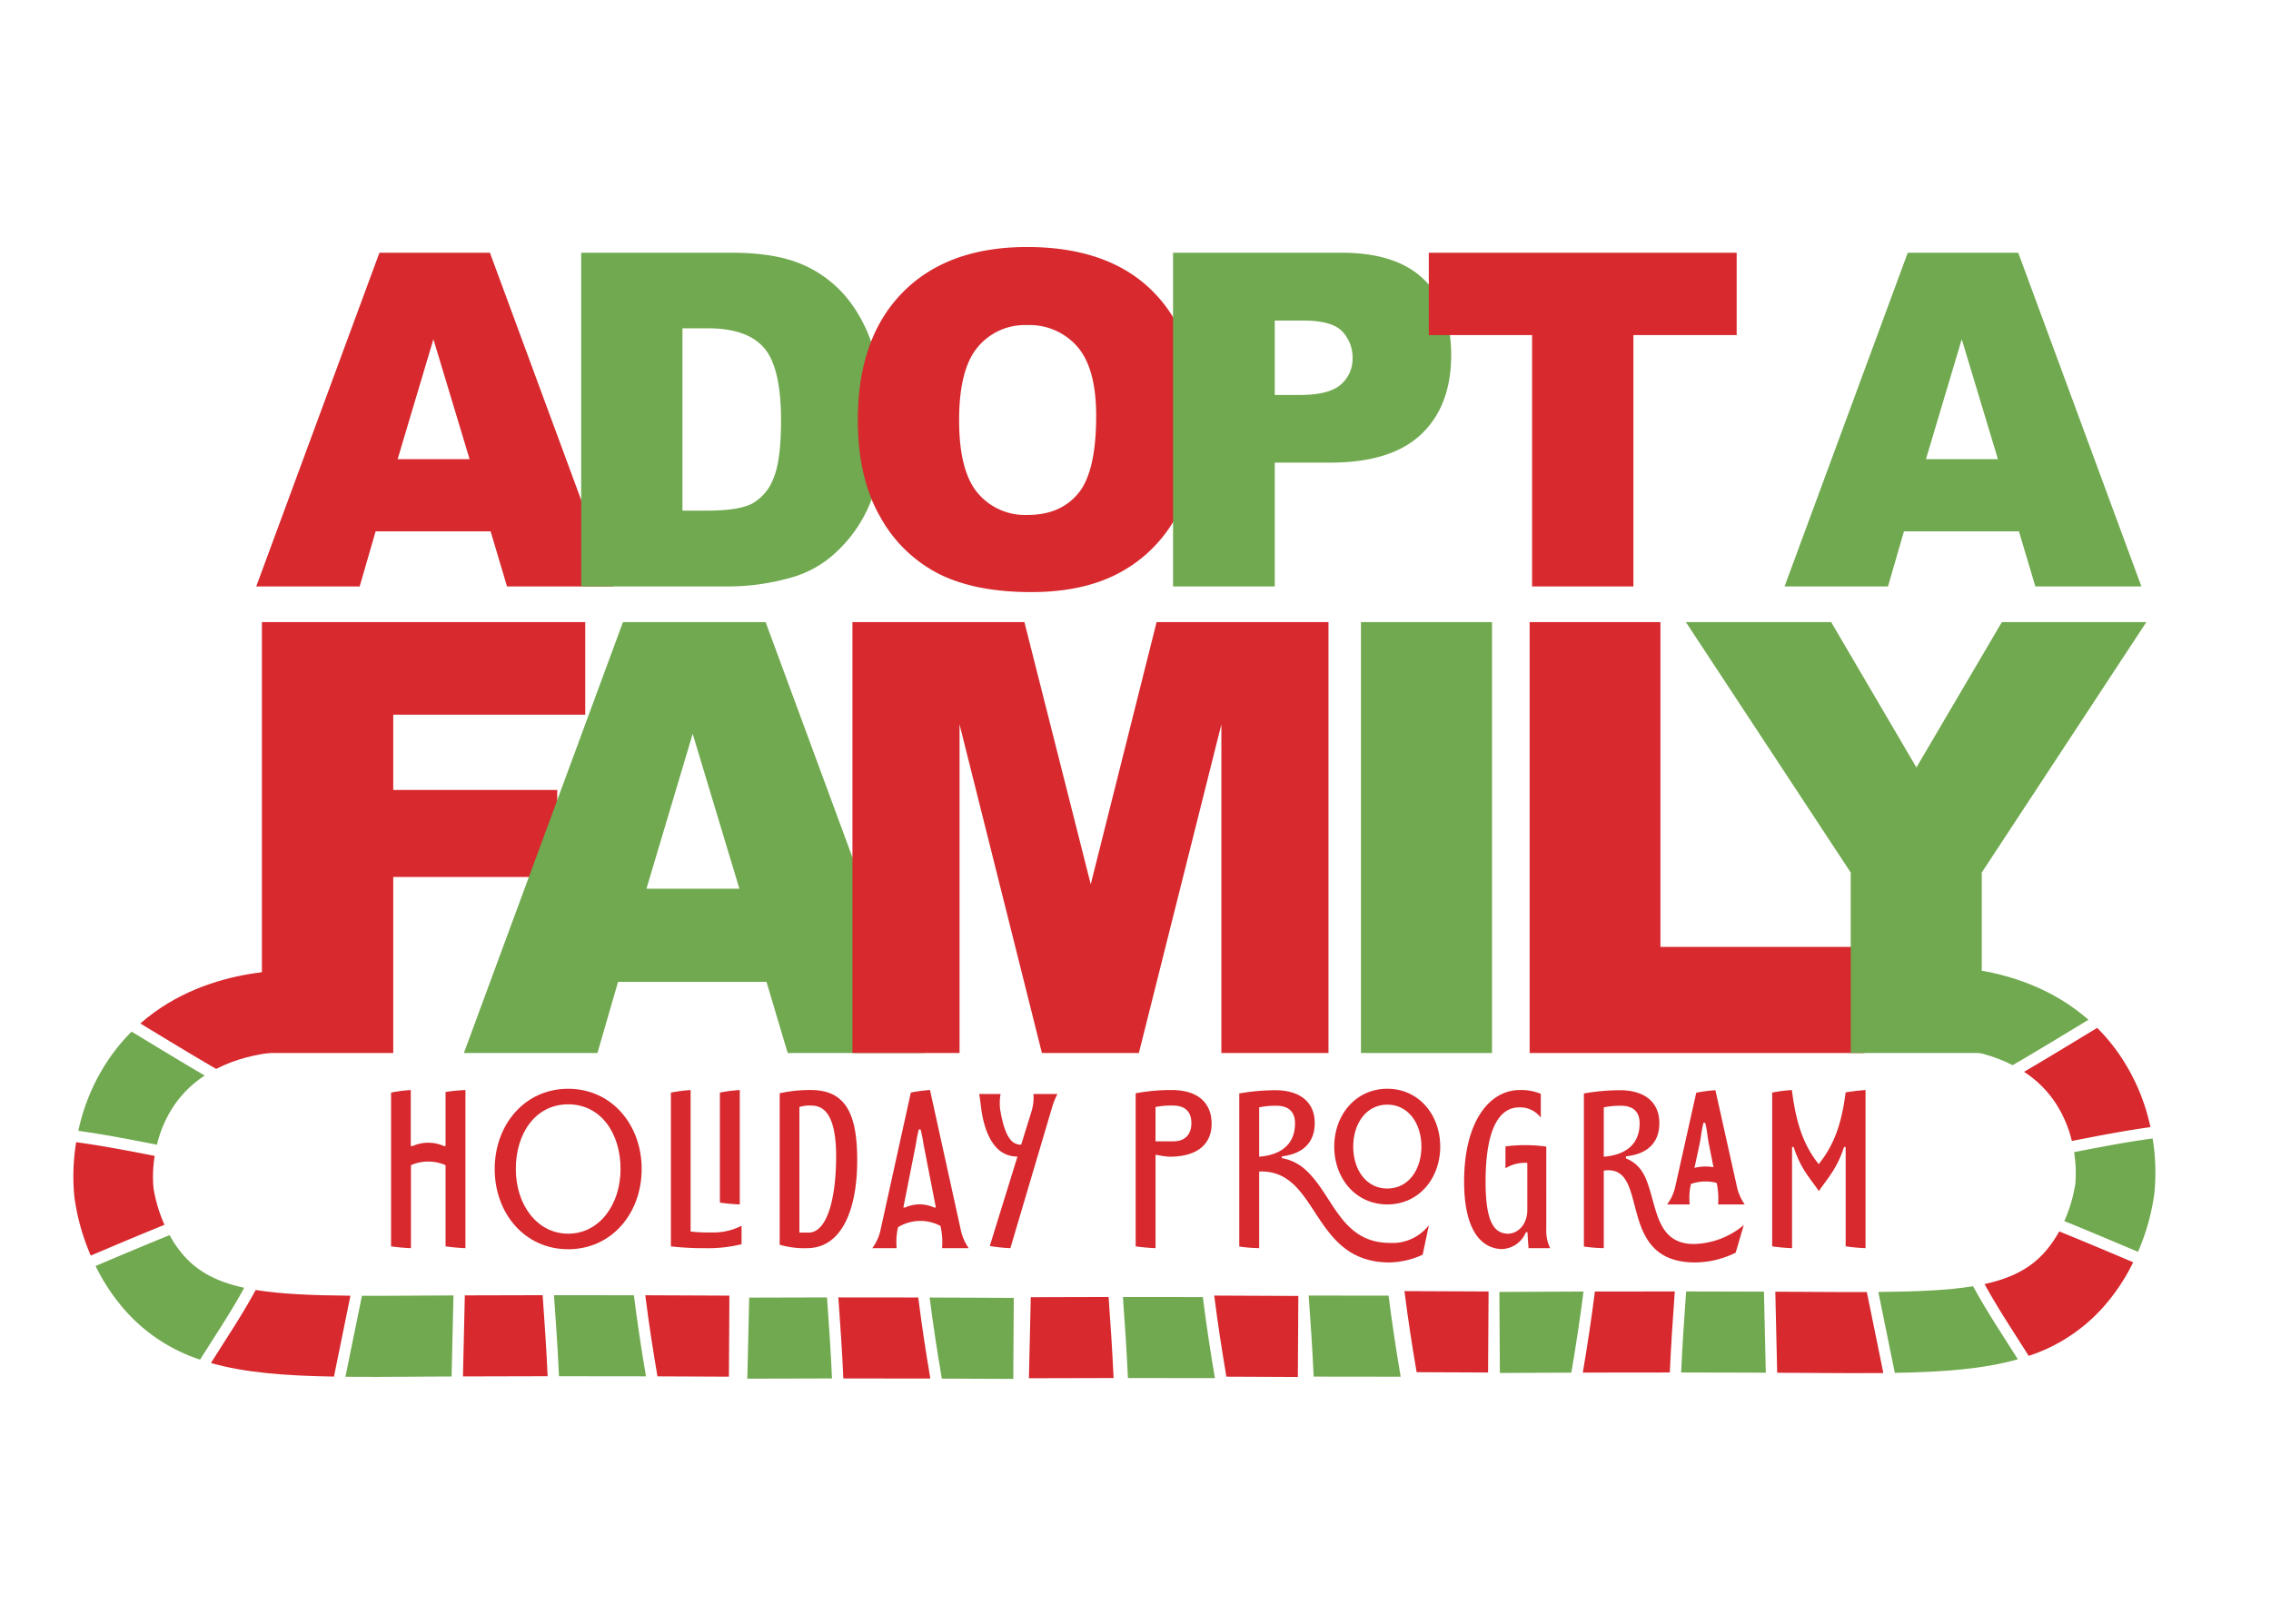 <?xml version="1.0" encoding="UTF-8"?> <svg xmlns="http://www.w3.org/2000/svg" width="502" height="359" viewBox="0 0 502 359"><defs><style> .cls-1{fill:#d7292e}.cls-2{fill:#70a94f} </style></defs><g id="aaf-badge-footer" transform="translate(-1476 -6108.527)"><g id="Group_291" transform="translate(1492.219 6163.139)"><path id="Path_2040" d="M246.364 169.713c5.864-1.276 10.058-3.421 13.28-7.035a24.9 24.9 0 0 0 3.213-4.6c5.473 2.208 10.914 4.51 16.355 6.817a43.617 43.617 0 0 1-6.546 9.834 37.777 37.777 0 0 1-16.549 10.864c-3.307-5.267-6.785-10.432-9.753-15.88z" class="cls-1" transform="translate(176.103 59.551)"></path><path id="Path_2041" d="M229.372 182.921c-2.285-.015-4.639-.021-6.951-.033l-.414-17.919c2.49.014 5.019.019 7.475.037l1.979.014c3.868.025 7.452.041 10.779.029 1.214 5.966 2.448 11.928 3.648 17.9-4.535.044-9.349.021-14.543-.014z" class="cls-1" transform="translate(154.204 65.987)"></path><path id="Path_2042" d="M212.149 164.94c5.794.008 11.545.019 17.2.044l.412 17.917c-6.146-.027-12.407-.041-18.716-.046.271-5.975.671-11.945 1.104-17.915z" class="cls-2" transform="translate(144.349 65.96)"></path><path id="Path_2043" d="M202.268 164.956c5.94-.014 11.839-.019 17.664-.015-.433 5.968-.834 11.94-1.105 17.915q-9.509-.006-19.226.021c1.009-5.956 1.921-11.926 2.667-17.921z" class="cls-1" transform="translate(134.058 65.959)"></path><path id="Path_2044" d="M205.792 182.878c-5.23.017-10.477.037-15.795.072l-.108-17.915q9.389-.058 18.592-.083c-.752 5.996-1.671 11.968-2.689 17.926z" class="cls-2" transform="translate(125.327 65.97)"></path><path id="Path_2045" d="M234 165.613c8.622-.072 15.464-.373 20.936-1.27 3 5.55 6.537 10.8 9.9 16.148-7.574 2.158-16.511 2.825-27.2 3-1.194-5.961-2.424-11.917-3.636-17.878z" class="cls-2" transform="translate(164.987 65.402)"></path><path id="Path_2046" d="M275.56 159.534a49.078 49.078 0 0 1-3.624 12.978c-5.42-2.3-10.84-4.591-16.292-6.8a32.66 32.66 0 0 0 2.435-8.192 28.487 28.487 0 0 0-.274-7.043c5.771-1.127 11.541-2.243 17.358-3.028a46.453 46.453 0 0 1 .397 12.085z" class="cls-2" transform="translate(184.447 49.629)"></path><path id="Path_2047" d="M272.061 140.742a44.717 44.717 0 0 1 6.835 16c-5.823.8-11.6 1.934-17.375 3.061a26.6 26.6 0 0 0-3.872-8.8 24.122 24.122 0 0 0-6.689-6.486c5.424-3.172 10.783-6.461 16.163-9.712a42.03 42.03 0 0 1 4.938 5.937z" class="cls-1" transform="translate(180.236 37.827)"></path><path id="Path_2048" d="M276.151 139.559c-5.572 3.373-11.125 6.778-16.756 10.041-8.878-4.587-18.693-3.854-18.951-3.833h-.019l-.818-8.915-.838-8.921c1.022-.097 21.967-1.921 37.382 11.628z" class="cls-2" transform="translate(169.275 31.275)"></path><g id="Group_292" transform="translate(70.227 186.09)"><g id="Group_291-2"><path id="Path_2049" d="M72.932 154.3v-11.946h-.08a43.076 43.076 0 0 1 4.472-.441v34.96a41.884 41.884 0 0 1-4.393-.4v-17.939a9.447 9.447 0 0 0-7.651 0v18.339a41.927 41.927 0 0 1-4.395-.4v-34a34.5 34.5 0 0 1 4.355-.559V154.3h.393a8.578 8.578 0 0 1 6.943 0z" class="cls-1" transform="translate(-60.886 -141.635)"></path><path id="Path_2050" d="M105.435 159.508c0 9.789-6.63 17.739-16.243 17.739s-16.245-7.95-16.245-17.739 6.632-17.739 16.245-17.739 16.243 7.95 16.243 17.739zm-4.668 0c0-7.909-4.357-14.3-11.575-14.3s-11.575 6.393-11.575 14.3 4.708 14.3 11.575 14.3 11.575-6.39 11.575-14.3z" class="cls-1" transform="translate(-50.042 -141.769)"></path><path id="Path_2051" d="M97.853 173.2a33.348 33.348 0 0 0 4.472.2 13.734 13.734 0 0 0 6.749-1.476V176a30.987 30.987 0 0 1-8.045.878 63.8 63.8 0 0 1-7.572-.4v-34a34.5 34.5 0 0 1 4.355-.559V173.2zm10.829-5.995a42.649 42.649 0 0 1-4.394-.4v-24.333a35.249 35.249 0 0 1 4.394-.559z" class="cls-1" transform="translate(-31.601 -141.635)"></path><path id="Path_2052" d="M112.162 176.873a19.434 19.434 0 0 1-6.043-.758v-33.483a30.525 30.525 0 0 1 6.867-.719c6.787 0 10 4 10.24 13.945.353 11.586-2.982 21.015-11.064 21.015zm.391-3.435c3.806-.043 6.121-6.832 6.043-17.581-.158-8.35-2.588-10.508-5.492-10.508a7.522 7.522 0 0 0-2.628.319v27.77z" class="cls-1" transform="translate(-20.217 -141.635)"></path><path id="Path_2053" d="M132.321 176.873a15.783 15.783 0 0 0-.353-4.914 9.471 9.471 0 0 0-9.378.28 14.7 14.7 0 0 0-.313 4.633H116.9a10.345 10.345 0 0 0 1.846-4.154l6.67-30.247a32.356 32.356 0 0 1 4.237-.559l6.787 30.845a11.054 11.054 0 0 0 1.766 4.115zm-1.373-8.989l-2.746-14.1a27.6 27.6 0 0 0-.629-3.158h-.393a28.028 28.028 0 0 0-.627 3.158l-2.786 14.1h.393a7.747 7.747 0 0 1 6.394 0z" class="cls-1" transform="translate(-10.524 -141.635)"></path><path id="Path_2054" d="M138.633 153.553l2.315-7.47a10.28 10.28 0 0 0 .393-3.715h5.3a16.4 16.4 0 0 0-1.3 3.357l-9.1 30.723a35.373 35.373 0 0 1-4.552-.48l6.121-19.776a6.2 6.2 0 0 1-4.748-2.079c-1.333-1.478-2.588-3.957-3.215-8.111-.158-1.2-.315-2.678-.511-3.636h4.746a10.55 10.55 0 0 0 0 4c.591 3.315 1.375 5.154 2.2 6.113a2.888 2.888 0 0 0 1.922 1.077z" class="cls-1" transform="translate(0.656 -141.21)"></path><path id="Path_2055" d="M155.047 156.657a16.672 16.672 0 0 1-2.788-.4h-.313v20.617a41.934 41.934 0 0 1-4.393-.4v-33.84a42.774 42.774 0 0 1 8-.719c5.335 0 8.591 2.477 8.789 7.072.158 5.073-3.372 7.67-9.295 7.67zm.824-3.4c2.588 0 4-1.518 4-4.036 0-2.6-1.491-3.875-4.079-3.875a18.22 18.22 0 0 0-3.848.319v7.592z" class="cls-1" transform="translate(17.036 -141.635)"></path><path id="Path_2056" d="M174.368 159.789c6.081 5.593 7.65 16.061 18.6 16.061a10.157 10.157 0 0 0 8.554-3.916l-1.373 6.513a18.134 18.134 0 0 1-7.338 1.717c-17.42 0-15.459-20.615-28.8-20.1v16.941a34.485 34.485 0 0 1-4.4-.358v-33.84a47.065 47.065 0 0 1 7.967-.719c5.3 0 8.631 2.516 8.711 7.072.078 4.434-2.552 6.991-7.26 7.552v.4a10.314 10.314 0 0 1 5.339 2.677zm-10.358-3c4.119-.319 7.925-2.2 7.925-7.391 0-2.6-1.493-3.875-4.119-3.875a17.134 17.134 0 0 0-3.806.358zm40.02-2.237c0 7.072-4.748 12.785-11.691 12.785s-11.733-5.713-11.733-12.785c0-7.031 4.786-12.785 11.733-12.785s11.691 5.755 11.691 12.787zm-4.159 0c0-5.115-2.9-9.269-7.532-9.269s-7.534 4.154-7.534 9.269c0 5.154 2.9 9.269 7.534 9.269s7.532-4.114 7.532-9.267z" class="cls-1" transform="translate(27.88 -141.769)"></path><path id="Path_2057" d="M203.952 172.679a8.516 8.516 0 0 0 .862 4.195h-4.788s-.156-2.036-.235-3.516h-.351a5.954 5.954 0 0 1-5.494 3.717c-5.374-.319-8.162-5.755-8.162-14.9 0-13.5 5.729-20.257 12.281-20.257a10.993 10.993 0 0 1 4.67.841v5.272a5.648 5.648 0 0 0-4.788-2.278c-4.119 0-7.416 4.2-7.416 16.422 0 9.031 1.924 11.387 4.867 11.508 2.353 0 4.355-2.12 4.355-5.235v-10.434a8.282 8.282 0 0 0-4.826 1.2v-4.835a34.054 34.054 0 0 1 9.024.041z" class="cls-1" transform="translate(51.409 -141.635)"></path><path id="Path_2058" d="M214.047 163.191c1.884 5.672 2.235 12.744 10 12.744a17.7 17.7 0 0 0 11.026-4.195l-1.8 6.113a20.48 20.48 0 0 1-8.987 2.156c-17.929 0-9.611-21.854-20.167-20.3v17.14a34.456 34.456 0 0 1-4.394-.358v-33.838a47.055 47.055 0 0 1 7.965-.719c5.3 0 8.631 2.516 8.711 7.072.078 4.515-2.59 7.033-7.378 7.552V157c3.14 1.316 4.2 3.673 5.024 6.191zm-9.927-6.554c4.119-.319 7.925-2.2 7.925-7.391 0-2.6-1.491-3.875-4.119-3.875a17.146 17.146 0 0 0-3.806.358zm19.264 6.034a13.938 13.938 0 0 0-.275 4.514h-4.983a10.318 10.318 0 0 0 1.846-4.154l4.59-20.535a31.615 31.615 0 0 1 4.237-.561l4.71 21.135a11.019 11.019 0 0 0 1.764 4.115h-5.885a15.943 15.943 0 0 0-.313-4.753 9.531 9.531 0 0 0-5.69.239zm.786-3.556a9.9 9.9 0 0 1 4.2-.161l-1.02-5.154c-.315-1.518-.433-3.4-.824-4.674h-.353c-.393 1.278-.551 3.156-.864 4.674z" class="cls-1" transform="translate(63.945 -141.615)"></path><path id="Path_2059" d="M242.278 141.913v34.96a41.982 41.982 0 0 1-4.394-.4V154.5h-.353c-1.569 4.755-3.413 6.633-5.572 9.75-2.159-3.117-4.041-5-5.57-9.75h-.355v22.375a41.882 41.882 0 0 1-4.393-.4v-34a34.409 34.409 0 0 1 4.355-.559c.824 6.475 2.235 11.787 5.925 16.382 3.728-4.595 5.139-9.629 5.963-15.861 1.176-.203 2.706-.402 4.394-.524z" class="cls-1" transform="translate(83.649 -141.635)"></path></g></g><g id="Group_293" transform="translate(0 159.9)"><path id="Path_2060" d="M59.343 170.139c-5.864-1.274-10.058-3.421-13.28-7.033a24.977 24.977 0 0 1-3.213-4.6c-5.473 2.21-10.914 4.51-16.355 6.817a43.568 43.568 0 0 0 6.546 9.834 37.793 37.793 0 0 0 16.548 10.863c3.311-5.266 6.785-10.433 9.754-15.881z" class="cls-2" transform="translate(-21.581 -99.951)"></path><path id="Path_2061" d="M72.089 183.346c2.285-.015 4.64-.021 6.951-.033l.414-17.917c-2.49.012-5.019.019-7.475.035l-1.979.013c-3.868.025-7.452.043-10.779.031-1.214 5.966-2.448 11.928-3.648 17.9 4.535.043 9.349.021 14.543-.013z" class="cls-2" transform="translate(4.564 -93.514)"></path><path id="Path_2062" d="M86.866 165.367c-5.794.006-11.545.019-17.2.044l-.412 17.917c6.145-.029 12.407-.041 18.716-.046-.27-5.975-.67-11.947-1.104-17.915z" class="cls-1" transform="translate(16.864 -93.542)"></path><path id="Path_2063" d="M97.513 165.384c-5.94-.014-11.839-.021-17.664-.017.433 5.97.834 11.94 1.105 17.915q9.509-.006 19.226.023c-1.01-5.956-1.921-11.928-2.667-17.921z" class="cls-2" transform="translate(26.39 -93.543)"></path><path id="Path_2064" d="M93.165 183.3c5.23.017 10.477.037 15.795.07l.108-17.915q-9.389-.058-18.592-.081c.752 5.999 1.671 11.973 2.689 17.926z" class="cls-1" transform="translate(35.945 -93.531)"></path><path id="Path_2065" d="M70.753 166.041c-8.622-.074-15.464-.373-20.936-1.271-3 5.55-6.537 10.8-9.9 16.148 7.574 2.158 16.511 2.825 27.2 3 1.194-5.961 2.424-11.918 3.636-17.877z" class="cls-1" transform="translate(-9.511 -94.099)"></path><path id="Path_2066" d="M24.129 159.962a49.058 49.058 0 0 0 3.623 12.976c5.42-2.3 10.84-4.591 16.292-6.8a32.662 32.662 0 0 1-2.435-8.19 28.443 28.443 0 0 1 .275-7.045c-5.773-1.125-11.543-2.241-17.36-3.028a46.463 46.463 0 0 0-.395 12.087z" class="cls-1" transform="translate(-23.907 -109.873)"></path><path id="Path_2067" d="M31.32 141.167a44.731 44.731 0 0 0-6.835 16c5.823.8 11.6 1.936 17.375 3.063a26.536 26.536 0 0 1 3.874-8.8 24.075 24.075 0 0 1 6.689-6.488c-5.426-3.17-10.785-6.459-16.165-9.71a42.013 42.013 0 0 0-4.938 5.935z" class="cls-2" transform="translate(-23.388 -121.674)"></path><path id="Path_2068" d="M31.7 139.986c5.572 3.371 11.125 6.776 16.756 10.041 8.878-4.587 18.693-3.856 18.951-3.835h.019l.818-8.915.837-8.919c-1.019-.097-21.964-1.921-37.381 11.628z" class="cls-1" transform="translate(-16.899 -128.226)"></path></g><path id="Path_2069" d="M97 107.789H71.582l-3.53 12.177h-22.86l27.231-73.774h24.419l27.224 73.774h-23.443zm-4.646-15.954l-8-26.519-7.91 26.519z" class="cls-1" transform="translate(-4.77 -44.933)"></path><path id="Path_2070" d="M83.014 46.192h33.261q9.831 0 15.888 2.717a25.923 25.923 0 0 1 10.008 7.8 32.545 32.545 0 0 1 5.729 11.827 55.781 55.781 0 0 1 1.78 14.291q0 11.829-2.645 18.344a30.333 30.333 0 0 1-7.34 10.919 23.781 23.781 0 0 1-10.08 5.863 50.979 50.979 0 0 1-13.341 2.013h-33.26zM105.4 62.9v40.31h5.485q7.013 0 9.982-1.586a10.683 10.683 0 0 0 4.645-5.537q1.678-3.948 1.681-12.806 0-11.725-3.756-16.055T110.986 62.9z" class="cls-2" transform="translate(29.236 -44.933)"></path><path id="Path_2071" d="M115.217 83.738q0-18.066 9.883-28.132t27.525-10.066q18.089 0 27.873 9.888t9.784 27.7q0 12.935-4.275 21.212a30.736 30.736 0 0 1-12.356 12.881q-8.076 4.606-20.138 4.606-12.258 0-20.286-3.976a30.762 30.762 0 0 1-13.022-12.582q-4.993-8.597-4.988-21.531zm22.385.1q0 11.171 4.077 16.053a13.693 13.693 0 0 0 11.1 4.881q7.213 0 11.167-4.78t3.952-17.161q0-10.417-4.125-15.223a13.993 13.993 0 0 0-11.195-4.808 13.493 13.493 0 0 0-10.872 4.881q-4.106 4.887-4.106 16.158z" class="cls-1" transform="translate(58.189 -45.541)"></path><path id="Path_2072" d="M151.906 46.192h37.215q12.155 0 18.209 5.889t6.054 16.757q0 11.171-6.6 17.463t-20.14 6.291h-12.255v27.376h-22.483zm22.483 31.452h5.488q6.472 0 9.093-2.29a7.437 7.437 0 0 0 2.617-5.863 8.274 8.274 0 0 0-2.269-5.887q-2.276-2.416-8.552-2.415h-6.377z" class="cls-2" transform="translate(91.176 -44.933)"></path><path id="Path_2073" d="M181.674 46.192h68.052v18.217H226.9v55.558h-22.391V64.409h-22.835z" class="cls-1" transform="translate(117.941 -44.933)"></path><path id="Path_2074" d="M274.891 107.789h-25.416l-3.53 12.177h-22.86l27.231-73.774h24.419l27.224 73.774h-23.443zm-4.643-15.954l-8-26.519-7.914 26.519z" class="cls-2" transform="translate(155.173 -44.933)"></path><path id="Path_2075" d="M45.851 88.42h71.473v20.47h-42.44v16.635h36.248v19.234H74.884v38.925H45.851z" class="cls-1" transform="translate(-4.177 -5.498)"></path><path id="Path_2076" d="M136.256 167.957h-32.817l-4.56 15.726H69.362l35.164-95.263h31.531l35.152 95.263h-30.27zm-5.994-20.6l-10.327-34.245-10.219 34.245z" class="cls-2" transform="translate(16.961 -5.498)"></path><path id="Path_2077" d="M114.588 88.42H152.6l14.663 57.963L181.82 88.42h37.993v95.263h-23.674v-72.649L177.9 183.683h-21.431l-18.207-72.649v72.649h-23.674z" class="cls-1" transform="translate(57.624 -5.498)"></path><path id="Path_2078" d="M173.776 88.42h28.969v95.263h-28.969z" class="cls-2" transform="translate(110.84 -5.498)"></path><path id="Path_2079" d="M193.412 88.42h28.908v71.806h45.119v23.458h-74.027z" class="cls-1" transform="translate(128.494 -5.498)"></path><path id="Path_2080" d="M211.6 88.42h32.11l18.845 32.139 18.89-32.139h31.935L277 143.784v39.9h-28.964v-39.9z" class="cls-2" transform="translate(144.845 -5.498)"></path><path id="Path_2081" d="M119.966 165.622c-5.794.006-11.545.019-17.2.043l-.414 17.919c6.146-.029 12.407-.041 18.716-.046-.268-5.978-.668-11.948-1.102-17.916z" class="cls-2" transform="translate(46.624 66.597)"></path><path id="Path_2082" d="M130.612 165.639c-5.94-.014-11.839-.021-17.663-.017.433 5.97.834 11.94 1.105 17.915q9.509-.006 19.226.023c-1.01-5.96-1.921-11.928-2.668-17.921z" class="cls-1" transform="translate(56.15 66.595)"></path><path id="Path_2083" d="M126.265 183.56c5.23.015 10.477.037 15.795.07l.108-17.915q-9.389-.058-18.592-.081c.752 5.994 1.671 11.966 2.689 17.926z" class="cls-2" transform="translate(65.705 66.607)"></path><path id="Path_2084" d="M152.741 165.574c-5.794.006-11.543.019-17.2.044l-.414 17.917c6.146-.027 12.407-.041 18.718-.046-.27-5.975-.671-11.947-1.104-17.915z" class="cls-1" transform="translate(76.092 66.552)"></path><path id="Path_2085" d="M163.736 165.591c-5.94-.014-11.839-.021-17.664-.017.433 5.97.834 11.94 1.105 17.915q9.509 0 19.226.023c-1.01-5.956-1.921-11.928-2.667-17.921z" class="cls-2" transform="translate(85.931 66.55)"></path><path id="Path_2086" d="M159.388 183.338c5.23.017 10.479.037 15.795.07l.108-17.913q-9.389-.061-18.592-.083c.752 5.994 1.671 11.968 2.689 17.926z" class="cls-1" transform="translate(95.486 66.399)"></path><path id="Path_2087" d="M185.355 165.428c-5.94-.014-11.839-.021-17.663-.017.433 5.97.834 11.94 1.105 17.915q9.509-.006 19.227.023c-1.011-5.958-1.924-11.928-2.669-17.921z" class="cls-2" transform="translate(105.37 66.398)"></path><path id="Path_2088" d="M181.53 182.827c5.23.015 10.477.037 15.795.07l.108-17.915q-9.389-.058-18.592-.081c.752 5.994 1.671 11.966 2.689 17.926z" class="cls-1" transform="translate(115.394 65.922)"></path></g><path id="Rectangle_3139" fill="none" d="M0 0H502V359H0z" transform="translate(1476 6108.527)"></path></g></svg> 